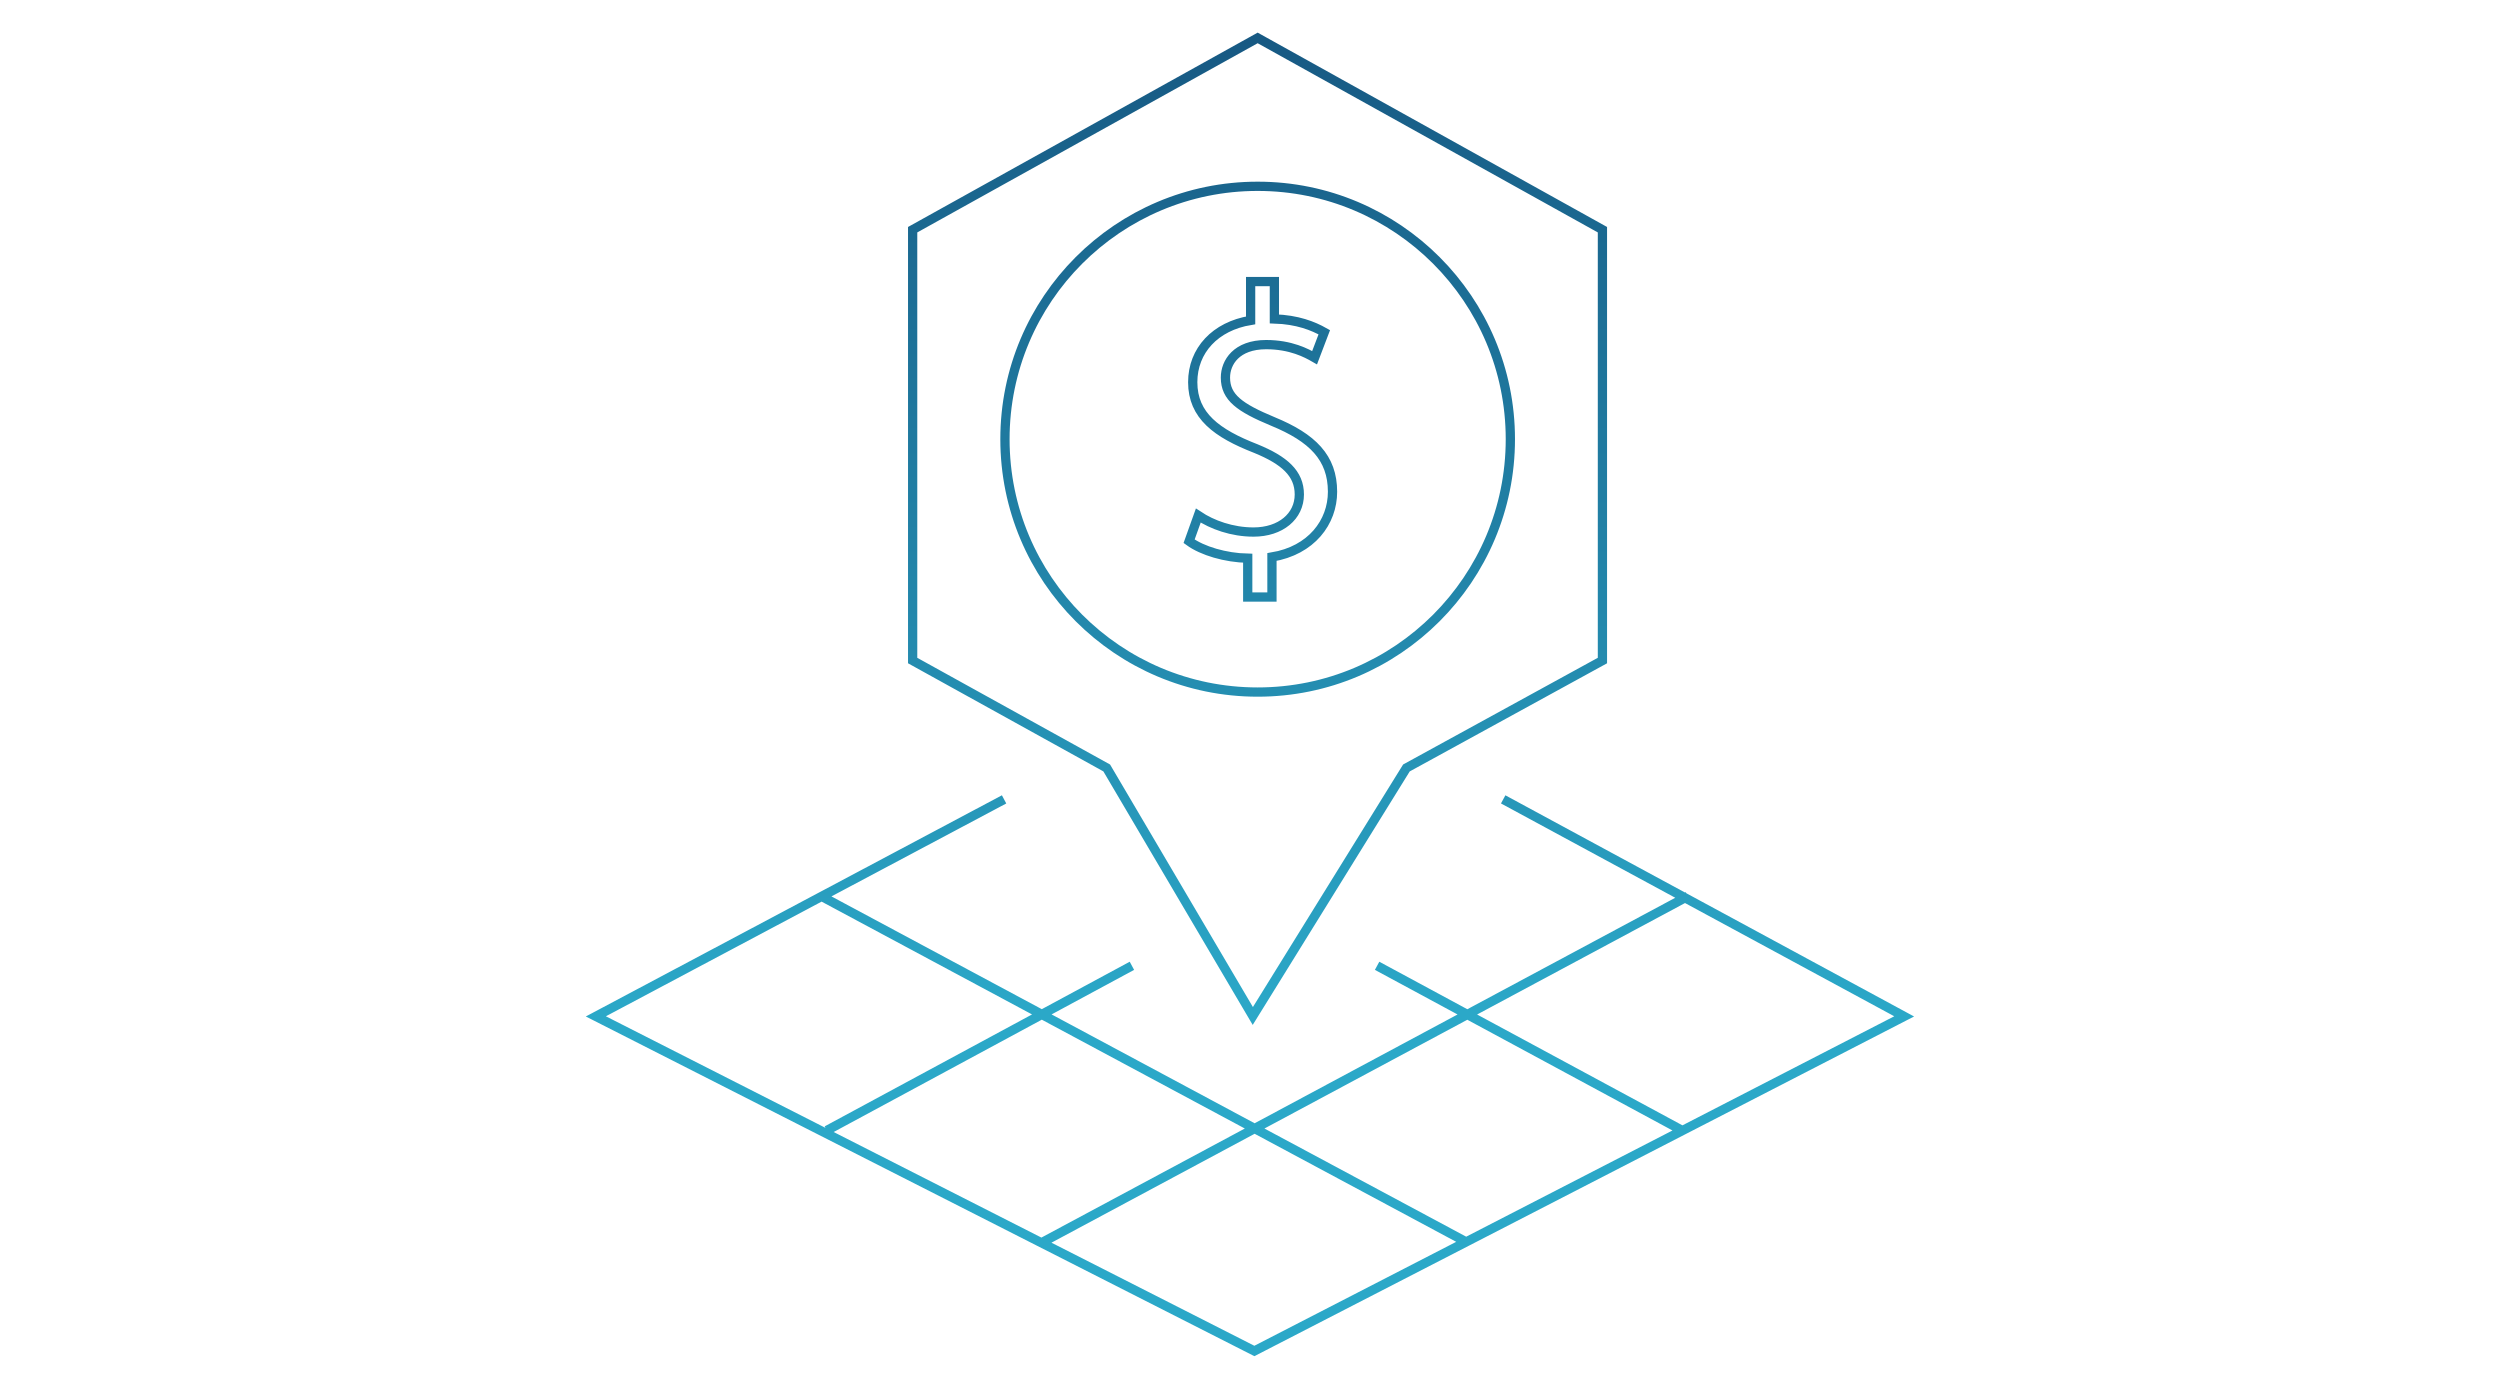 <svg width="540" height="300" viewBox="0 0 540 300" fill="none" xmlns="http://www.w3.org/2000/svg">
<path d="M177.402 193.582L316.608 268.21M364.597 193.582L225.392 268.21M178.605 244.172L244.493 208.612M363.341 244.172L297.454 208.612M216.882 172.667L128.701 219.539L270.942 291.81L411.3 219.539L324.688 172.667M270.607 219.453L239.051 165.878L197.132 142.678V49.615L271.654 8.19L346.124 49.615V142.678L303.787 165.878L270.607 219.453ZM326.237 94.864C326.237 125.031 301.799 149.486 271.654 149.486C241.508 149.486 217.07 125.031 217.07 94.864C217.07 64.697 241.508 40.241 271.654 40.241C301.799 40.241 326.237 64.697 326.237 94.864ZM269.508 128.957V120.577C264.694 120.473 259.722 119.006 256.844 116.912L258.832 111.36C261.815 113.35 266.107 114.921 270.764 114.921C276.626 114.921 280.655 111.517 280.655 106.804C280.655 102.248 277.411 99.42 271.288 96.906C262.81 93.607 257.629 89.784 257.629 82.556C257.629 75.696 262.496 70.459 270.136 69.202V60.823H275.265V68.888C280.237 69.045 283.638 70.406 286.046 71.768L283.952 77.267C282.225 76.272 278.824 74.439 273.486 74.439C267.101 74.439 264.694 78.262 264.694 81.561C264.694 85.856 267.781 88.055 274.951 91.04C283.481 94.549 287.825 98.844 287.825 106.228C287.825 112.774 283.272 118.902 274.742 120.316V128.957H269.508Z" stroke="url(#paint0_linear_1562_1723)" stroke-width="2" stroke-miterlimit="10"/>
<defs>
<linearGradient id="paint0_linear_1562_1723" x1="271.628" y1="8.19" x2="271.628" y2="219.453" gradientUnits="userSpaceOnUse">
<stop stop-color="#175983"/>
<stop offset="1" stop-color="#2BA8C8"/>
</linearGradient>
</defs>
</svg>
